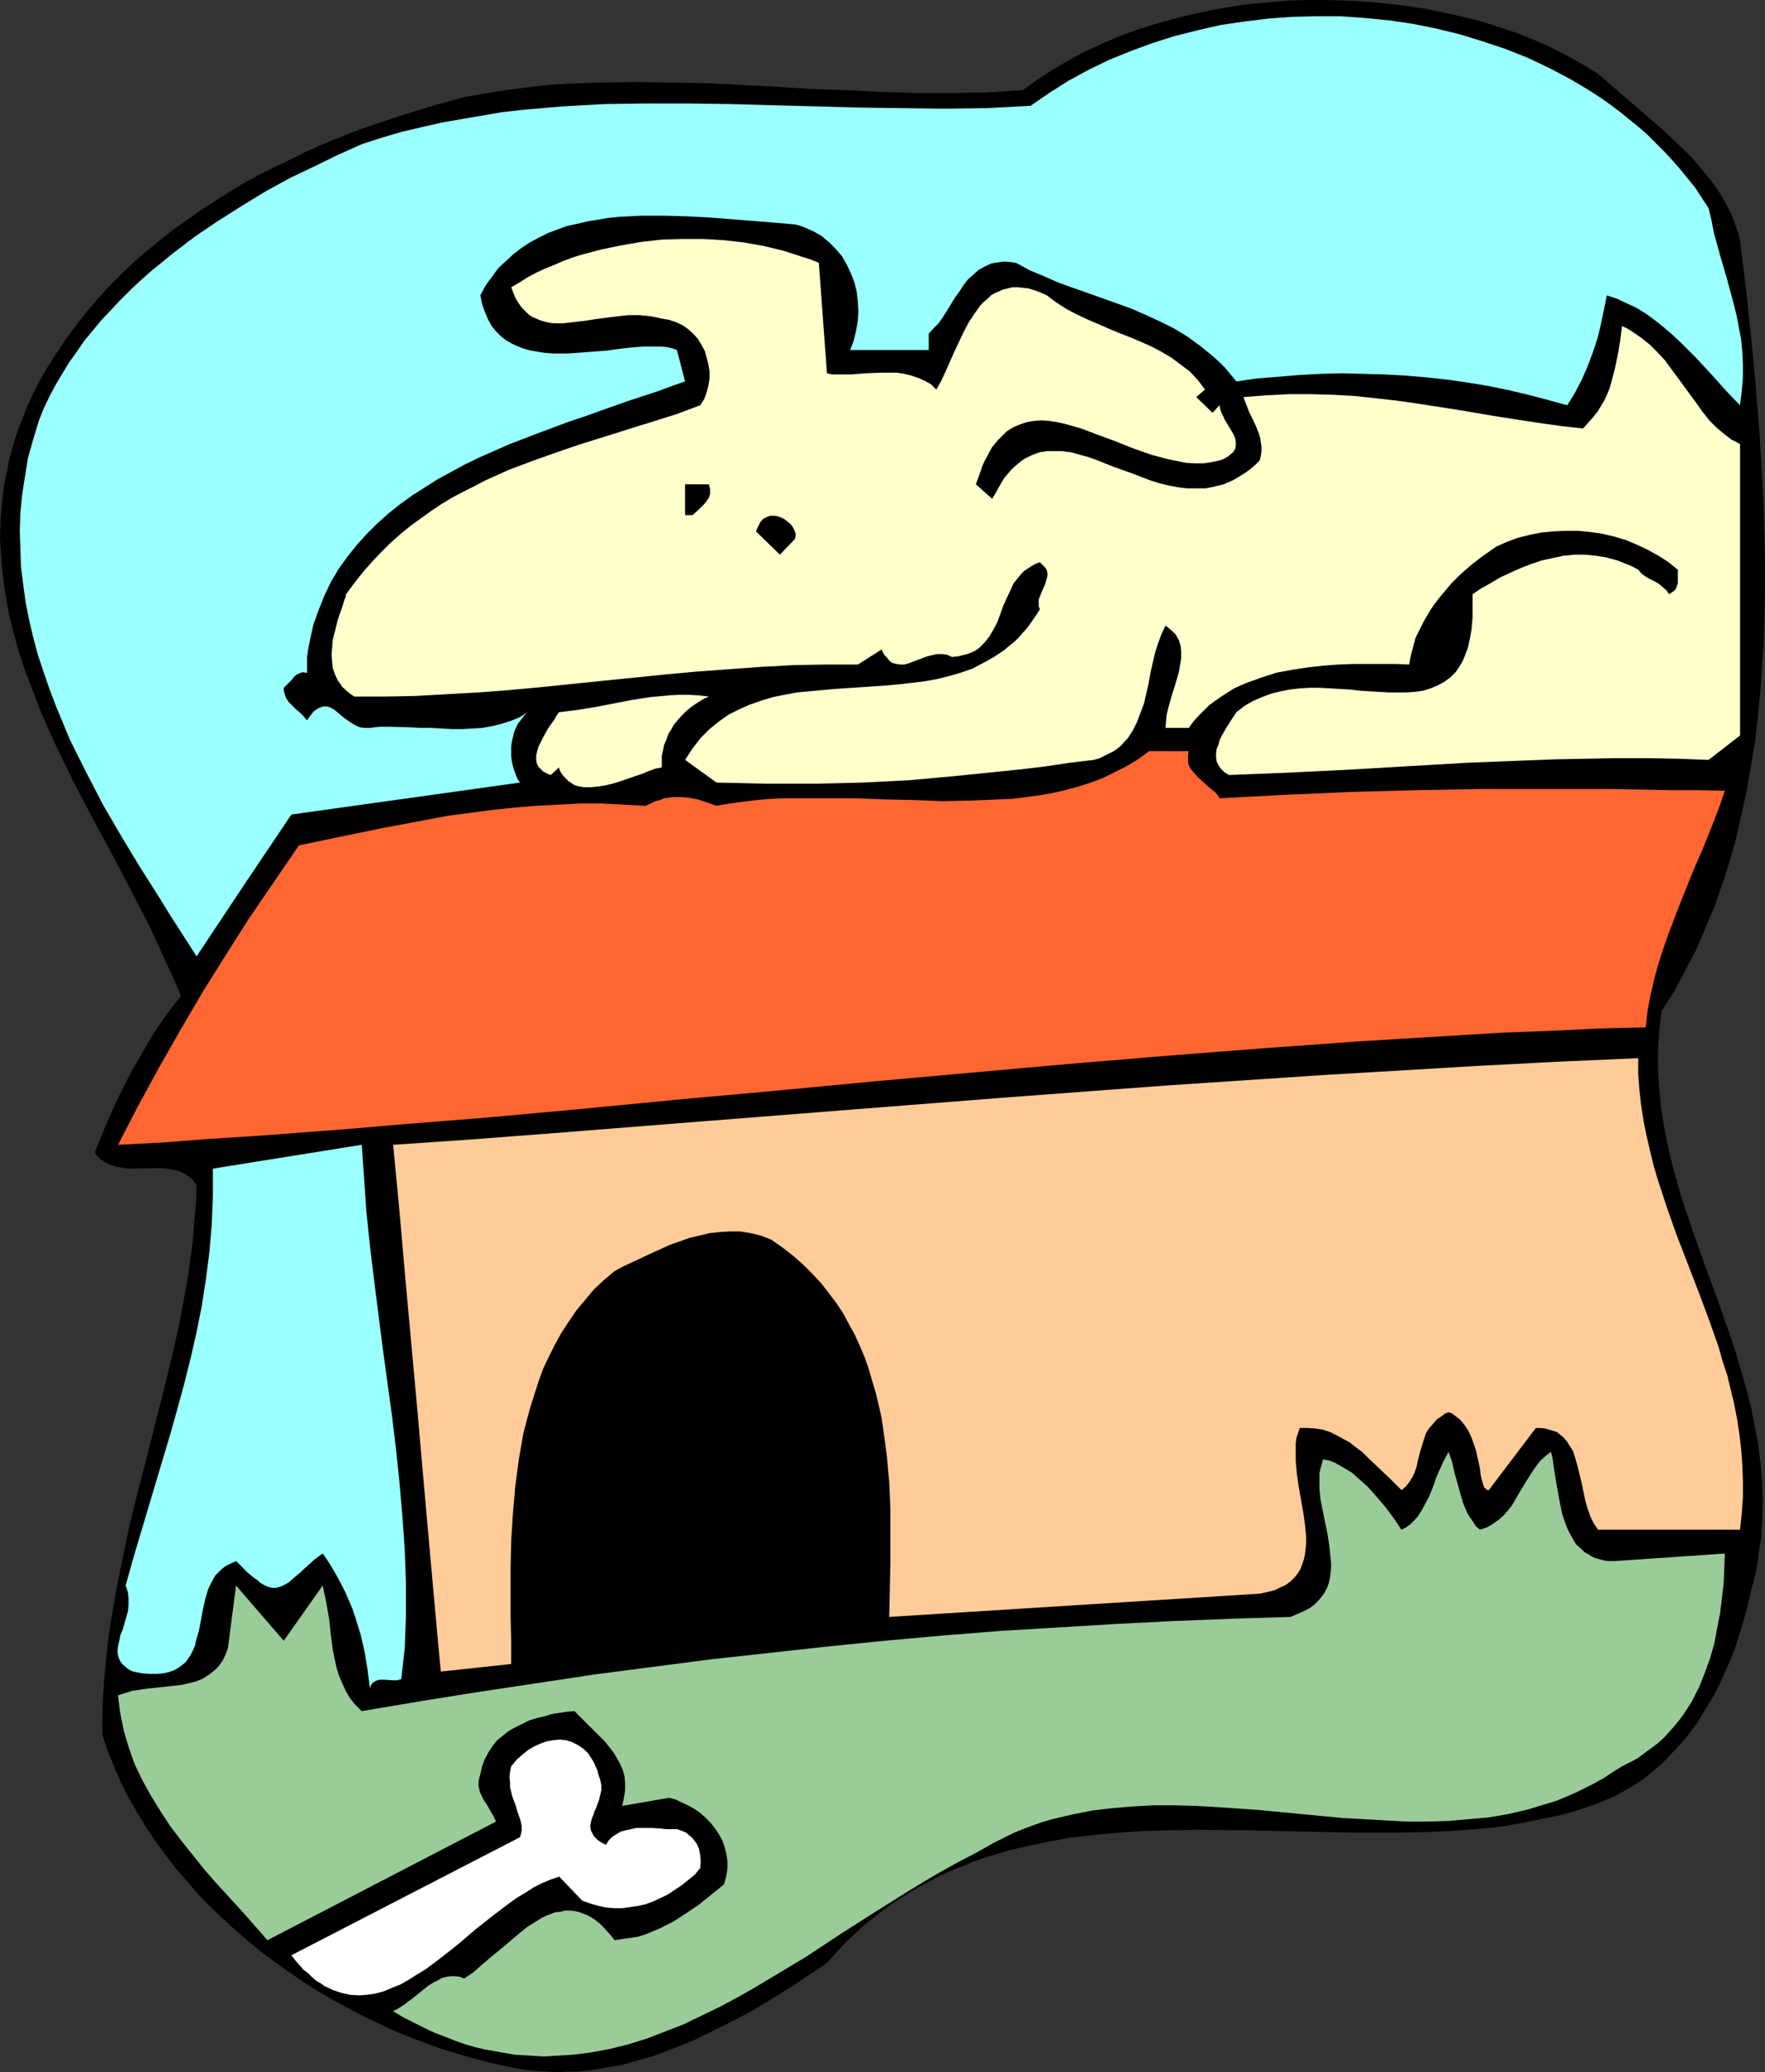 <?xml version="1.0" encoding="UTF-8" standalone="no"?>
<svg
   version="1.0"
   width="129.766mm"
   height="152.357mm"
   id="svg11"
   sodipodi:docname="Dog in House 4.wmf"
   xmlns:inkscape="http://www.inkscape.org/namespaces/inkscape"
   xmlns:sodipodi="http://sodipodi.sourceforge.net/DTD/sodipodi-0.dtd"
   xmlns="http://www.w3.org/2000/svg"
   xmlns:svg="http://www.w3.org/2000/svg">
  <rect width="100%" height="100%" fill="#333333" stroke="none"/>
  <sodipodi:namedview
     id="namedview11"
     pagecolor="#ffffff"
     bordercolor="#000000"
     borderopacity="0.25"
     inkscape:showpageshadow="2"
     inkscape:pageopacity="0.0"
     inkscape:pagecheckerboard="0"
     inkscape:deskcolor="#d1d1d1"
     inkscape:document-units="mm" />
  <defs
     id="defs1">
    <pattern
       id="WMFhbasepattern"
       patternUnits="userSpaceOnUse"
       width="6"
       height="6"
       x="0"
       y="0" />
  </defs>
  <path
     style="fill:#000000;fill-opacity:1;fill-rule:evenodd;stroke:none"
     d="m 483.507,66.729 1.616,13.249 1.454,13.572 1.293,13.734 1.131,14.057 0.808,14.057 0.323,7.109 0.162,7.109 0.162,7.109 v 7.109 l -0.162,7.109 -0.162,6.948 -0.485,7.109 -0.485,6.948 -0.646,6.948 -0.808,6.948 -1.131,6.786 -1.131,6.624 -1.454,6.786 -1.454,6.463 -1.778,6.463 -2.101,6.463 -2.101,6.14 -2.586,6.14 -2.586,6.14 -3.07,5.817 -3.07,5.817 -3.555,5.493 -0.646,5.493 -0.323,5.332 v 5.332 l 0.323,5.17 0.485,5.17 0.808,5.17 0.97,5.009 1.131,5.009 1.293,4.847 1.454,5.009 1.616,4.847 1.616,4.847 3.394,9.533 1.778,4.847 1.778,4.847 3.394,9.694 1.616,4.847 1.454,5.009 1.454,5.009 1.293,5.009 0.97,5.009 0.97,5.009 0.646,5.17 0.485,5.332 0.162,5.332 -0.162,5.493 -0.323,5.493 -0.485,2.747 -0.323,2.747 -0.485,2.908 -0.646,2.908 -0.808,2.747 -0.646,3.07 -1.131,4.362 -1.293,4.362 -1.454,4.524 -1.778,4.362 -1.939,4.362 -2.101,4.201 -2.424,4.039 -2.424,3.878 -2.909,3.878 -3.07,3.393 -3.232,3.393 -1.778,1.616 -1.778,1.454 -1.778,1.454 -1.939,1.293 -2.101,1.293 -1.939,1.131 -2.101,1.131 -2.262,0.969 -2.262,0.969 -2.262,0.808 -2.909,0.969 -3.07,0.969 -3.232,0.808 -3.07,0.646 -6.464,1.293 -6.464,1.131 -6.626,0.646 -6.787,0.485 -6.949,0.323 -6.787,0.162 h -7.11 -7.11 l -14.221,-0.323 -14.544,-0.323 -14.382,-0.162 -7.11,0.162 -7.11,0.162 -7.11,0.485 -6.949,0.646 -6.949,0.808 -6.787,1.293 -6.787,1.454 -3.394,0.808 -3.232,0.969 -3.232,0.969 -3.232,1.131 -3.07,1.293 -3.232,1.293 -3.07,1.454 -3.07,1.616 -3.07,1.616 -2.909,1.777 -3.07,1.939 -2.747,1.939 -2.909,2.262 -2.909,2.262 -2.586,2.424 -2.747,2.585 -2.586,2.747 -2.586,2.908 -5.01,3.393 -5.171,3.393 -5.171,3.231 -5.333,3.231 -5.494,2.908 -5.494,2.747 -5.656,2.747 -5.656,2.262 -5.656,2.1 -5.818,1.616 -2.909,0.808 -2.909,0.485 -2.909,0.485 -2.909,0.485 -3.07,0.323 h -2.909 l -2.909,0.162 -2.909,-0.162 -3.07,-0.162 -2.909,-0.323 -2.909,-0.485 -3.07,-0.646 -4.202,-0.969 -4.363,-1.131 -4.363,-1.293 -4.363,-1.293 -4.363,-1.616 -4.363,-1.616 -4.363,-1.777 -4.363,-2.1 -4.202,-1.939 -4.202,-2.262 -4.202,-2.262 -4.202,-2.424 -4.04,-2.585 -4.04,-2.747 -3.878,-2.747 -3.878,-2.908 -3.717,-3.07 -3.717,-3.231 -3.555,-3.231 -3.394,-3.231 -3.394,-3.555 -3.07,-3.555 -3.07,-3.555 -2.909,-3.878 -2.747,-3.716 -2.586,-3.878 -2.424,-4.039 -2.424,-4.201 -2.101,-4.201 -1.778,-4.201 -1.778,-4.362 -1.454,-4.362 v -5.17 l 0.162,-5.009 0.323,-5.009 0.485,-5.009 0.485,-4.847 0.646,-4.847 0.808,-4.847 0.808,-4.847 1.939,-9.533 1.939,-9.371 2.262,-9.21 2.424,-9.21 4.686,-18.581 2.262,-9.21 2.101,-9.371 1.778,-9.533 0.808,-4.686 0.646,-4.847 0.646,-4.847 0.323,-5.009 0.485,-4.847 0.162,-5.009 -0.646,-0.808 -0.646,-0.808 -0.808,-0.646 -0.808,-0.646 -1.616,-0.808 -1.778,-0.485 -1.939,-0.323 -1.939,-0.162 -7.918,0.162 -1.939,-0.162 -1.939,-0.323 -1.778,-0.485 -1.616,-0.808 -0.808,-0.485 -0.808,-0.646 -0.646,-0.646 -0.646,-0.969 2.262,-5.655 2.424,-5.655 2.586,-5.493 2.909,-5.655 3.07,-5.332 3.232,-5.493 3.555,-5.17 3.878,-5.009 -2.101,-5.009 -2.262,-4.847 -2.262,-5.009 -2.262,-4.847 -5.171,-10.017 -5.171,-9.856 -5.333,-9.856 -5.333,-10.179 -4.848,-10.017 -2.262,-5.009 -2.262,-5.17 L 9.05,191.785 7.11,186.776 5.333,181.444 3.878,176.274 2.586,171.104 1.616,165.772 0.808,160.44 0.323,154.946 0,149.615 l 0.162,-5.493 0.485,-5.493 0.323,-2.747 0.485,-2.747 0.646,-2.908 0.485,-2.747 0.808,-2.747 0.808,-2.908 0.97,-2.747 1.131,-2.908 1.131,-2.908 1.293,-2.908 2.101,-4.201 2.424,-4.201 2.586,-4.039 2.586,-3.878 2.909,-3.878 2.909,-3.716 3.07,-3.555 3.07,-3.393 3.394,-3.393 3.394,-3.231 3.555,-3.07 3.717,-3.07 3.717,-2.908 3.878,-2.747 3.878,-2.747 4.04,-2.585 4.04,-2.585 4.04,-2.424 4.202,-2.262 4.202,-2.1 4.363,-2.1 4.202,-2.1 4.363,-1.939 4.363,-1.777 4.363,-1.777 4.525,-1.616 8.726,-2.908 8.888,-2.747 8.726,-2.424 4.686,-0.808 4.848,-0.808 4.686,-0.646 4.686,-0.646 4.848,-0.485 4.686,-0.323 9.696,-0.323 9.534,-0.162 9.696,0.162 9.534,0.162 9.696,0.485 9.858,0.485 9.696,0.646 9.696,0.323 9.858,0.485 9.858,0.323 h 10.019 l 9.858,-0.162 9.858,-0.646 4.04,-2.908 4.202,-2.747 4.363,-2.585 4.525,-2.424 4.525,-2.1 4.848,-2.1 4.848,-1.777 5.01,-1.616 5.171,-1.454 5.171,-1.293 5.333,-1.131 5.333,-0.969 5.333,-0.808 5.494,-0.485 5.494,-0.485 L 363.438,0 h 5.494 l 5.494,0.162 5.494,0.323 5.333,0.485 5.494,0.646 5.333,0.808 5.333,1.131 5.171,1.131 5.171,1.293 5.01,1.616 4.848,1.616 4.848,1.939 4.686,2.1 4.363,2.262 4.363,2.424 4.202,2.585 5.979,5.17 5.979,5.17 5.979,5.17 2.909,2.747 2.747,2.585 2.747,2.747 2.424,2.908 2.424,2.908 2.101,2.908 1.939,3.231 1.778,3.393 1.293,3.555 0.646,1.777 z"
     id="path1" />
  <path
     style="fill:#99ffff;fill-opacity:1;fill-rule:evenodd;stroke:none"
     d="m 474.78,57.842 0.808,3.393 0.646,3.393 1.778,6.463 1.939,6.624 1.778,6.624 0.808,3.231 0.646,3.393 0.646,3.393 0.323,3.555 0.162,3.393 v 3.716 l -0.323,3.716 -0.485,3.878 -4.04,-4.201 -4.04,-4.524 -4.202,-4.524 -4.363,-4.362 -2.262,-2.1 -2.262,-1.939 -2.424,-1.939 -2.424,-1.777 -2.586,-1.616 -2.747,-1.293 -2.747,-1.293 -2.909,-0.969 -0.808,4.039 -0.808,3.878 -0.97,4.039 -1.293,3.878 -1.454,3.878 -1.616,3.716 -1.939,3.716 -2.101,3.393 -5.333,-1.454 -5.494,-1.454 -5.494,-1.293 -5.494,-1.131 -5.818,-0.969 -5.656,-0.808 -5.818,-0.646 -5.818,-0.485 -5.979,-0.323 -5.818,-0.162 -5.979,-0.162 -5.818,0.162 -5.979,0.323 -5.818,0.485 -5.979,0.485 -5.656,0.808 -1.616,-1.939 -1.454,-1.777 -1.778,-1.777 -1.616,-1.454 -1.778,-1.454 -1.778,-1.454 -3.555,-2.585 -3.717,-2.262 -3.878,-1.939 -3.878,-1.777 -4.04,-1.777 -8.08,-2.908 -8.242,-2.908 -4.04,-1.454 -4.04,-1.777 -3.878,-1.616 -3.878,-2.1 -1.293,-0.162 -1.293,-0.162 h -1.131 l -0.97,0.162 -1.131,0.162 -0.97,0.162 -1.778,0.808 -1.778,0.969 -1.454,1.293 -1.454,1.293 -1.293,1.616 -1.131,1.777 -1.293,1.777 -2.262,3.716 -1.131,1.777 -1.131,1.616 -1.454,1.454 -1.293,1.454 v 4.524 h -21.816 l 0.97,-2.585 0.646,-2.747 0.485,-2.747 0.162,-2.747 -0.162,-2.747 -0.323,-2.747 -0.646,-2.585 -0.97,-2.424 -1.131,-2.424 -1.293,-2.262 -1.778,-2.1 -1.778,-1.777 -2.101,-1.777 -2.262,-1.293 -2.586,-1.131 -1.293,-0.485 -1.293,-0.323 -5.656,-0.485 -5.979,-0.485 -6.141,-0.485 -6.141,-0.485 -6.302,-0.323 -6.302,-0.162 H 178.083 l -3.07,0.162 -3.07,0.162 -3.07,0.323 -2.909,0.485 -2.909,0.485 -2.747,0.646 -2.909,0.646 -2.586,0.969 -2.586,0.969 -2.586,1.293 -2.424,1.293 -2.424,1.616 -2.101,1.616 -2.101,1.939 -2.101,1.939 -1.778,2.424 -1.778,2.424 -1.454,2.747 0.485,2.424 0.808,2.262 0.808,1.939 0.97,1.777 1.293,1.616 1.293,1.293 1.454,1.131 1.616,0.969 1.778,0.808 1.778,0.646 1.778,0.485 1.939,0.323 2.101,0.323 2.101,0.162 h 4.202 l 4.363,-0.323 4.202,-0.323 2.262,-0.162 2.101,-0.323 4.04,-0.485 3.878,-0.323 h 1.778 1.778 1.616 l 1.454,0.162 1.454,0.323 1.293,0.485 2.262,8.725 -3.717,1.293 -3.878,1.454 -7.918,2.585 -8.242,2.908 -4.04,1.454 -4.363,1.454 -8.242,3.07 -8.403,3.231 -4.04,1.777 -4.04,1.777 -4.04,1.939 -3.878,2.1 -3.878,2.1 -3.555,2.262 -3.555,2.262 -3.555,2.585 -3.232,2.585 -3.07,2.747 -2.909,2.908 -2.747,3.07 -2.586,3.231 -2.424,3.393 -2.101,3.555 -1.778,3.716 -1.616,4.039 -1.454,4.039 -0.97,4.362 -0.485,2.424 -0.323,2.262 v 4.362 h -0.646 l -0.485,-0.162 -0.97,0.323 -0.97,0.485 -0.646,0.646 -0.646,0.808 -0.808,0.808 -0.646,0.646 -0.646,0.646 v 0.808 l 0.162,0.646 0.485,1.454 0.808,1.131 0.97,0.969 0.97,0.969 1.131,0.969 0.97,0.969 0.97,1.131 0.646,-0.969 0.646,-0.808 0.485,-0.646 0.646,-0.485 0.485,-0.323 0.646,-0.323 0.485,-0.162 0.485,-0.162 h 0.97 l 0.97,0.323 0.97,0.485 0.97,0.808 1.939,1.616 2.101,1.454 1.131,0.646 1.131,0.485 1.293,0.162 h 1.454 l 2.747,-0.323 h 2.747 l 5.818,0.162 2.909,0.162 h 2.909 l 5.656,0.323 h 2.909 l 2.747,-0.162 2.747,-0.162 2.747,-0.485 2.586,-0.646 2.586,-0.808 2.424,-0.969 2.262,-1.454 -0.97,0.969 -0.808,1.131 -0.808,0.969 -0.646,1.293 -0.485,1.131 -0.323,1.454 -0.323,1.293 -0.162,1.293 v 1.454 1.293 l 0.162,1.293 0.323,1.454 0.323,1.131 0.485,1.293 0.485,1.131 0.646,0.969 v 0 l -63.509,8.886 -13.251,19.712 -13.09,19.712 -2.586,-4.039 -2.586,-4.039 -2.586,-4.039 -2.586,-4.201 -5.333,-8.402 -5.171,-8.563 -5.171,-8.886 -4.686,-9.048 -2.262,-4.524 -2.262,-4.524 -1.939,-4.686 -1.939,-4.686 -1.778,-4.686 -1.616,-4.686 -1.616,-4.847 -1.293,-4.847 -1.131,-4.847 -0.97,-4.847 -0.646,-4.847 -0.646,-5.009 -0.162,-5.009 -0.162,-5.009 0.162,-5.009 0.485,-5.009 0.808,-5.17 0.808,-5.009 1.454,-5.17 1.616,-5.332 1.293,-3.231 1.616,-3.393 1.616,-3.07 1.939,-3.231 1.939,-3.231 2.101,-2.908 2.101,-3.07 2.424,-2.908 2.424,-2.908 2.586,-2.747 2.586,-2.747 2.747,-2.747 2.747,-2.585 2.909,-2.585 6.141,-5.009 6.141,-4.686 6.464,-4.362 6.626,-4.201 6.626,-4.039 6.787,-3.716 6.787,-3.231 6.626,-3.231 6.464,-2.908 5.494,-1.777 5.494,-1.616 5.494,-1.293 5.656,-1.293 5.494,-0.969 5.656,-0.969 5.656,-0.969 5.656,-0.646 5.656,-0.485 5.656,-0.485 5.818,-0.323 5.818,-0.323 11.474,-0.162 h 11.635 l 11.797,0.162 11.797,0.323 23.755,0.646 11.958,0.162 11.797,0.162 12.12,-0.162 11.958,-0.646 2.586,-1.777 2.586,-1.777 5.333,-3.393 5.656,-3.07 5.656,-2.747 5.979,-2.424 6.141,-2.262 6.141,-1.939 6.464,-1.616 6.302,-1.454 6.626,-0.969 6.626,-0.808 6.626,-0.485 6.626,-0.162 h 6.787 l 6.787,0.485 6.626,0.646 6.626,0.969 6.464,1.293 6.626,1.616 6.302,1.939 6.302,2.1 6.141,2.424 6.141,2.908 5.818,3.07 2.747,1.616 2.909,1.777 2.747,1.777 2.747,1.939 2.586,1.939 2.586,2.1 2.586,2.1 2.424,2.1 2.424,2.424 2.262,2.262 2.262,2.424 2.262,2.585 2.101,2.585 2.101,2.585 1.778,2.747 z"
     id="path2" />
  <path
     style="fill:#ffffcc;fill-opacity:1;fill-rule:evenodd;stroke:none"
     d="m 227.533,73.03 2.262,30.698 1.454,0.323 h 1.616 1.778 1.939 l 4.04,-0.323 4.363,-0.162 h 2.101 2.101 l 2.101,0.323 1.939,0.485 1.939,0.646 1.778,0.808 1.778,0.969 1.454,1.454 1.293,-2.262 1.293,-2.747 2.424,-5.493 2.586,-5.493 1.454,-2.747 1.616,-2.424 1.616,-2.262 0.97,-0.969 0.97,-0.808 0.97,-0.969 1.131,-0.646 1.131,-0.485 1.131,-0.485 1.293,-0.323 1.293,-0.323 h 1.454 l 1.454,0.162 1.454,0.162 1.616,0.485 1.778,0.646 1.778,0.808 2.586,1.939 2.747,1.777 2.747,1.454 3.07,1.454 5.979,2.585 3.07,1.293 2.909,1.131 3.07,1.293 2.909,1.293 2.747,1.454 2.747,1.616 2.586,1.939 2.586,1.939 2.262,2.424 0.97,1.293 0.97,1.293 -2.424,2.1 4.525,4.362 1.939,-2.1 0.162,0.969 0.323,0.969 0.97,2.1 1.293,2.1 1.131,1.939 0.485,1.131 0.162,0.969 v 0.969 l -0.162,0.969 -0.485,0.808 -0.485,0.485 -0.485,0.323 -0.485,0.485 -0.646,0.323 -0.808,0.485 -0.97,0.323 -2.262,0.485 -2.262,0.323 h -2.424 l -2.424,-0.162 -2.424,-0.485 -2.424,-0.485 -2.424,-0.646 -2.424,-0.646 -5.01,-1.777 -4.848,-1.939 -4.848,-1.777 -4.686,-1.777 -2.262,-0.646 -2.262,-0.646 -2.262,-0.485 -2.101,-0.323 -2.101,-0.162 -2.101,0.162 -1.939,0.323 -1.939,0.646 -1.939,0.808 -1.778,1.131 -1.616,1.616 -0.808,0.808 -0.808,0.969 -0.808,0.969 -0.646,1.131 -0.646,1.293 -0.808,1.454 -0.646,1.454 -0.485,1.454 -0.646,1.777 -0.646,1.777 4.525,4.039 0.97,-1.616 0.808,-1.454 0.808,-1.454 0.808,-1.293 0.97,-1.131 0.808,-0.969 0.97,-0.969 0.97,-0.808 0.97,-0.808 0.97,-0.646 1.939,-0.969 2.101,-0.808 2.101,-0.323 h 2.262 2.101 l 2.424,0.323 2.262,0.646 2.424,0.646 2.262,0.808 4.848,1.939 5.01,1.777 5.01,1.939 2.586,0.808 2.586,0.646 2.586,0.485 2.586,0.323 h 2.586 2.586 l 2.424,-0.485 2.586,-0.646 2.586,-1.131 1.131,-0.646 1.293,-0.808 1.293,-0.808 1.293,-0.969 1.293,-1.131 1.131,-1.131 0.323,-1.293 0.162,-1.293 v -1.293 l -0.162,-1.131 -0.162,-1.131 -0.323,-1.131 -0.808,-2.1 -0.97,-2.1 -0.97,-1.939 -0.808,-2.1 -0.808,-2.1 6.302,-0.485 6.302,-0.323 h 6.141 l 5.979,0.162 5.979,0.323 5.979,0.646 5.818,0.646 5.656,0.808 11.474,1.777 11.474,1.939 11.635,1.777 5.818,0.808 5.818,0.646 1.454,-1.616 1.293,-1.454 1.293,-1.616 0.97,-1.616 0.97,-1.616 0.808,-1.777 0.646,-1.616 0.485,-1.777 0.97,-3.716 0.808,-3.878 0.646,-3.878 0.485,-3.878 1.454,0.646 1.293,0.808 2.586,1.777 2.424,1.939 2.101,2.1 2.101,2.262 1.778,2.424 3.555,4.847 3.555,4.847 1.616,2.262 1.778,2.262 1.939,1.939 2.101,1.777 2.101,1.616 1.293,0.646 1.131,0.646 v 80.947 l -8.726,6.786 -8.565,-0.323 -8.565,-0.162 h -8.403 l -8.403,0.162 -8.403,0.162 -8.403,0.323 -16.483,0.646 -16.645,0.969 -16.483,0.969 -16.483,0.808 -16.483,0.646 -1.293,-0.808 -0.97,-0.969 -0.646,-0.969 -0.485,-0.969 -0.162,-1.131 v -1.293 l 0.162,-1.131 0.485,-1.131 0.323,-1.293 0.646,-1.293 1.293,-2.262 1.454,-2.262 0.646,-0.969 0.646,-0.969 2.262,-1.777 2.262,-1.293 2.586,-1.131 2.586,-0.969 2.586,-0.646 2.586,-0.485 2.747,-0.323 2.747,-0.162 h 2.747 l 2.909,0.162 5.494,0.323 2.747,0.323 2.747,0.162 5.333,0.323 h 2.424 2.424 l 2.424,-0.162 2.262,-0.323 2.101,-0.646 1.939,-0.808 1.778,-0.969 1.778,-1.293 0.646,-0.646 0.808,-0.808 0.646,-0.969 0.646,-0.969 0.646,-1.131 0.485,-1.131 0.485,-1.293 0.485,-1.293 0.323,-1.454 0.323,-1.616 0.323,-1.777 0.162,-1.616 0.162,-1.939 v -1.939 -2.262 -2.262 l 2.424,-1.616 2.586,-1.454 2.747,-1.616 2.747,-1.293 2.909,-1.293 2.909,-1.131 2.909,-0.969 2.909,-0.646 3.07,-0.646 3.07,-0.323 h 3.07 l 3.07,0.323 2.909,0.485 2.909,0.808 2.909,1.131 1.454,0.646 1.454,0.808 0.97,1.131 1.131,0.808 1.131,0.646 1.293,0.646 1.131,0.646 0.97,0.808 1.131,0.969 0.808,1.131 0.97,-0.646 0.808,-0.646 0.323,-0.808 0.323,-0.969 v -0.808 -0.969 -0.969 -0.969 l -2.586,-2.1 -2.747,-1.777 -2.909,-1.616 -3.07,-1.454 -3.07,-1.293 -3.232,-0.969 -3.394,-0.808 -3.394,-0.485 -3.394,-0.323 h -3.394 l -3.394,0.162 -3.394,0.323 -3.232,0.646 -3.232,0.808 -3.07,1.131 -2.909,1.293 -4.363,3.07 -2.101,1.616 -2.101,1.777 -1.939,1.777 -1.939,1.939 -1.778,2.1 -1.616,1.939 -1.616,2.1 -1.454,2.262 -1.293,2.262 -1.131,2.262 -1.131,2.262 -0.646,2.424 -0.646,2.424 -0.485,2.585 -3.555,-0.162 h -3.717 -8.08 l -4.363,0.162 -4.202,0.323 -4.363,0.485 -4.202,0.646 -4.363,0.808 -4.04,1.293 -4.04,1.454 -1.939,0.808 -1.778,0.808 -1.778,1.131 -1.778,1.131 -1.616,1.131 -1.778,1.293 -1.454,1.454 -1.454,1.454 -1.454,1.616 -1.293,1.777 h -6.464 l 0.162,-1.939 0.162,-1.777 0.485,-1.939 1.131,-4.039 0.646,-1.939 1.131,-3.878 0.323,-1.939 0.323,-1.939 v -1.777 l -0.162,-1.616 -0.485,-1.616 -0.485,-0.808 -0.323,-0.646 -0.646,-0.646 -0.646,-0.646 -0.808,-0.646 -0.808,-0.646 -1.131,2.424 -0.97,2.585 -0.808,2.585 -0.646,2.747 -0.646,2.908 -0.485,2.747 -0.646,2.908 -0.646,2.747 -0.97,2.585 -0.97,2.585 -1.131,2.262 -1.454,2.262 -0.97,0.969 -0.808,0.969 -0.97,0.808 -1.131,0.808 -1.293,0.646 -1.293,0.646 -1.293,0.646 -1.616,0.485 -6.787,0.808 -6.464,0.969 -6.626,0.808 -6.302,0.646 -12.766,1.293 -12.443,1.131 -12.766,0.646 -6.464,0.162 -6.464,0.162 h -6.626 -6.949 l -6.949,-0.162 -7.272,-0.162 v 0 l -8.726,-6.301 1.131,-1.777 0.97,-1.454 1.131,-1.454 1.131,-1.454 1.293,-1.293 1.131,-1.131 2.586,-2.1 2.747,-1.939 2.909,-1.454 2.909,-1.293 3.232,-1.131 3.232,-0.969 3.232,-0.646 3.394,-0.646 3.394,-0.323 7.11,-0.646 7.272,-0.485 7.11,-0.485 3.555,-0.323 6.949,-0.808 3.555,-0.646 3.232,-0.808 3.394,-0.969 3.232,-1.131 3.07,-1.616 2.909,-1.616 2.909,-1.939 1.293,-1.131 1.454,-1.131 1.293,-1.293 1.131,-1.293 1.293,-1.454 1.131,-1.616 1.131,-1.616 1.131,-1.777 -0.323,-0.808 v -0.969 -0.969 l 0.323,-0.808 0.646,-1.616 0.808,-1.777 0.485,-1.616 0.162,-0.808 v -0.646 l -0.162,-0.808 -0.485,-0.808 -0.646,-0.646 -0.808,-0.808 -1.293,0.485 -1.131,0.646 -0.97,0.646 -0.97,0.646 -0.808,0.808 -0.646,0.808 -1.454,1.777 -0.97,2.1 -0.97,2.1 -0.97,2.1 -0.808,2.262 -0.808,2.262 -1.131,2.1 -1.131,1.939 -1.293,1.616 -0.808,0.808 -0.808,0.808 -0.97,0.646 -0.97,0.485 -1.293,0.485 -1.293,0.323 -1.293,0.323 -1.616,0.162 -1.454,-0.646 -1.293,-0.162 h -1.454 l -1.454,0.323 -1.293,0.323 -1.293,0.485 -1.293,0.485 -1.293,0.485 -1.293,0.485 -1.131,0.323 h -1.131 l -1.131,-0.162 -1.131,-0.323 -0.485,-0.323 -0.485,-0.485 -0.485,-0.646 -0.646,-0.646 -0.485,-0.808 -0.323,-0.808 -6.626,4.201 h -9.05 l -8.888,0.162 -8.888,0.485 -8.888,0.646 -8.888,0.646 -8.726,0.808 -17.614,1.777 -17.291,1.777 -8.726,0.808 -8.565,0.646 -8.726,0.485 -8.565,0.485 -8.565,0.162 h -8.565 l -0.97,-0.646 -0.808,-0.646 -1.616,-1.454 -0.485,-0.808 -0.646,-0.808 -0.808,-1.777 -0.646,-1.777 -0.162,-1.777 -0.162,-1.939 0.162,-1.939 0.162,-2.1 0.485,-1.939 0.97,-3.878 1.293,-3.716 0.485,-1.616 0.323,-0.808 0.162,-0.808 2.262,-3.07 2.424,-3.07 2.424,-2.747 2.586,-2.747 2.586,-2.585 2.747,-2.424 2.747,-2.262 2.909,-2.1 2.909,-2.1 2.909,-1.939 2.909,-1.777 3.07,-1.616 3.232,-1.616 3.07,-1.616 6.464,-2.908 6.464,-2.424 6.787,-2.424 6.626,-2.262 6.787,-2.1 6.626,-2.1 6.787,-2.1 6.626,-2.1 6.464,-2.424 1.131,-1.777 0.646,-1.777 0.485,-1.939 0.323,-1.939 v -1.939 l -0.323,-1.939 -0.485,-1.939 -0.485,-1.777 -0.97,-1.777 -0.97,-1.616 -1.293,-1.454 -1.454,-1.293 -1.616,-1.131 -1.778,-0.808 -1.939,-0.646 -1.939,-0.323 -1.454,-0.323 -1.616,-0.323 -3.07,-0.323 h -3.07 l -3.07,0.323 -6.302,0.808 -3.07,0.485 -2.909,0.323 -2.747,0.323 h -2.747 l -1.293,-0.162 -1.293,-0.323 -1.131,-0.323 -1.131,-0.485 -1.131,-0.485 -0.97,-0.646 -0.97,-0.969 -0.97,-0.969 -0.808,-1.131 -0.808,-1.293 -0.646,-1.454 -0.646,-1.777 2.262,-1.293 2.262,-1.454 2.424,-1.293 2.424,-1.131 2.424,-0.969 2.586,-1.131 2.586,-0.969 2.586,-0.808 5.494,-1.454 5.494,-1.131 5.656,-0.969 5.656,-0.646 5.818,-0.162 h 5.656 l 5.656,0.323 5.656,0.646 5.494,0.969 5.333,1.293 2.586,0.808 2.424,0.808 2.586,0.808 z"
     id="path3" />
  <path
     style="fill:#000000;fill-opacity:1;fill-rule:evenodd;stroke:none"
     d="m 196.99,134.589 0.162,0.646 0.162,0.646 v 0.646 0.646 l -0.323,1.131 -0.646,0.969 -0.808,0.969 -0.97,0.969 -2.101,1.939 h -2.101 v -8.563 z"
     id="path4" />
  <path
     style="fill:#000000;fill-opacity:1;fill-rule:evenodd;stroke:none"
     d="m 220.907,149.776 -4.202,4.362 -6.626,-6.463 0.323,-0.808 0.323,-0.646 0.323,-0.646 0.323,-0.646 0.808,-0.808 0.97,-0.485 0.97,-0.323 h 0.97 l 0.97,0.162 0.97,0.323 0.97,0.485 0.808,0.646 0.808,0.646 0.646,0.808 0.485,0.969 0.323,0.808 v 0.808 z"
     id="path5" />
  <path
     style="fill:#ffffcc;fill-opacity:1;fill-rule:evenodd;stroke:none"
     d="m 196.99,193.562 -1.454,0.646 -1.293,0.808 -1.293,0.808 -1.293,0.969 -1.131,0.969 -1.131,1.131 -1.131,1.293 -0.97,1.131 -0.808,1.454 -0.808,1.293 -0.485,1.454 -0.646,1.454 -0.323,1.616 -0.323,1.454 v 1.616 1.616 l -1.778,0.323 -1.778,0.646 -1.939,0.808 -1.939,0.646 -4.202,1.454 -2.101,0.646 -2.101,0.485 -2.101,0.323 -1.939,0.162 h -1.778 l -1.778,-0.323 -0.97,-0.323 -0.646,-0.485 -0.808,-0.485 -0.646,-0.646 -0.646,-0.646 -0.646,-0.808 -0.485,-0.808 -0.323,-0.969 -2.262,2.1 -0.808,-0.323 -0.646,-0.323 -0.646,-0.323 -0.485,-0.485 -0.808,-0.808 -0.485,-0.969 -0.162,-1.131 v -1.131 l 0.323,-1.293 0.323,-1.131 0.646,-1.293 0.646,-1.293 1.454,-2.585 1.616,-2.262 0.646,-1.131 0.646,-0.969 5.171,-0.646 5.01,-0.808 10.019,-1.939 5.171,-0.808 5.171,-0.485 2.747,-0.162 h 2.747 l 2.747,0.162 z"
     id="path6" />
  <path
     style="fill:#ff6632;fill-opacity:1;fill-rule:evenodd;stroke:none"
     d="m 330.31,208.75 -0.162,1.131 v 1.131 0.969 l 0.323,0.969 0.485,0.808 0.646,0.808 1.293,1.454 1.616,1.454 1.616,1.454 1.616,1.293 0.646,0.808 0.485,0.808 18.422,-0.969 18.584,-0.808 18.261,-0.485 9.211,-0.162 9.05,-0.162 h 8.888 17.614 8.403 l 8.403,0.162 8.08,0.162 h 7.918 l 7.595,0.162 -1.454,4.201 -1.454,3.878 -3.232,8.079 -1.778,4.039 -1.616,3.878 -3.232,8.079 -3.07,8.079 -1.454,4.201 -1.293,4.039 -1.131,4.201 -0.97,4.201 -0.808,4.362 -0.485,4.524 -13.09,0.323 -13.251,0.646 -13.09,0.485 -13.413,0.808 -26.664,1.616 -26.826,1.939 -26.987,2.1 -27.149,2.262 -54.136,4.847 -27.149,2.585 -26.826,2.424 -26.664,2.585 -26.502,2.424 -26.179,2.1 -13.09,1.131 -12.766,0.969 -12.928,0.969 -12.766,0.808 -12.443,0.969 -12.605,0.646 5.494,-10.664 5.818,-10.664 5.979,-10.502 6.141,-10.502 6.464,-10.341 6.464,-10.179 6.949,-10.179 6.949,-10.179 11.635,-2.424 11.797,-2.424 12.12,-2.262 5.979,-1.131 6.141,-0.808 6.141,-0.808 6.141,-0.646 5.979,-0.485 6.141,-0.323 6.141,-0.323 h 5.979 l 6.141,0.323 5.979,0.323 1.454,-0.646 1.293,-0.646 1.293,-0.323 1.131,-0.485 1.293,-0.162 1.131,-0.162 h 2.262 l 2.262,0.162 2.424,0.485 2.424,0.808 2.747,0.969 3.717,-0.646 3.717,-0.485 3.878,-0.485 3.717,-0.323 3.878,-0.162 h 4.04 7.757 8.08 l 7.918,0.323 8.08,0.162 7.918,0.323 7.918,-0.162 3.878,-0.162 3.878,-0.162 3.878,-0.162 3.717,-0.485 3.717,-0.485 3.717,-0.646 3.555,-0.808 3.555,-0.969 3.555,-1.131 3.394,-1.293 3.232,-1.616 3.232,-1.616 3.232,-1.939 3.07,-2.262 z"
     id="path7" />
  <path
     style="fill:#ffcc99;fill-opacity:1;fill-rule:evenodd;stroke:none"
     d="m 455.227,294.059 v 4.524 l 0.323,4.201 0.485,4.362 0.646,4.201 0.808,4.039 0.97,4.201 0.97,4.039 1.131,3.878 2.586,7.917 2.747,7.755 5.979,15.511 2.909,7.755 2.747,7.755 1.131,4.039 1.293,3.878 0.97,4.039 0.97,4.039 0.808,4.201 0.646,4.201 0.485,4.201 0.323,4.362 0.162,4.362 v 4.524 l -0.323,4.524 -0.485,4.524 H 444.076 l -1.131,-1.616 -0.97,-1.939 -0.808,-2.262 -0.646,-2.262 -0.97,-4.686 -1.131,-4.686 -0.646,-2.262 -0.646,-2.1 -1.131,-1.777 -0.485,-0.808 -0.646,-0.808 -0.646,-0.646 -0.808,-0.646 -0.808,-0.646 -0.97,-0.323 -1.131,-0.323 -1.131,-0.323 -1.293,-0.162 h -1.293 l -13.09,17.288 h -0.323 l -0.323,-0.162 -0.646,-0.646 -0.323,-0.969 -0.323,-1.131 -0.323,-1.293 -0.162,-1.616 -0.323,-1.616 -0.808,-3.555 -0.646,-1.939 -0.646,-1.777 -0.808,-1.777 -0.97,-1.454 -1.293,-1.616 -1.454,-1.131 -0.808,-0.646 -0.97,-0.323 -0.97,0.323 -0.808,0.646 -1.454,0.969 -1.131,1.293 -1.131,1.293 -0.808,1.293 -0.485,1.454 -0.97,3.07 -0.808,3.07 -0.323,1.616 -0.485,1.454 -0.646,1.454 -0.808,1.293 -0.97,1.293 -1.293,1.131 -3.07,-3.07 -3.232,-3.07 -3.07,-2.908 -1.616,-1.616 -1.778,-1.293 -1.616,-1.293 -1.778,-0.969 -1.778,-0.969 -1.939,-0.969 -1.939,-0.646 -2.101,-0.323 -2.262,-0.162 h -2.101 l -0.485,1.454 -0.485,1.454 -0.162,1.454 v 1.616 1.616 1.616 l 0.323,3.555 0.485,3.393 0.646,3.716 0.646,3.555 0.485,3.555 0.323,3.393 v 1.616 l -0.162,1.616 -0.162,1.454 -0.323,1.454 -0.485,1.454 -0.485,1.293 -0.808,1.293 -0.808,0.969 -1.131,1.131 -1.293,0.969 -1.454,0.646 -1.616,0.808 -1.939,0.485 -2.262,0.485 -102.939,6.463 0.323,-15.026 v -7.594 -7.432 l -0.323,-7.432 -0.646,-7.109 -0.485,-3.716 -0.485,-3.555 -0.485,-3.393 -0.808,-3.555 -0.808,-3.393 -0.97,-3.231 -0.97,-3.393 -1.131,-3.231 -1.293,-3.07 -1.454,-3.231 -1.616,-2.908 -1.616,-3.07 -1.939,-2.908 -2.101,-2.747 -2.101,-2.747 -2.424,-2.585 -2.586,-2.585 -2.747,-2.424 -2.909,-2.262 -3.232,-2.262 -2.909,-1.131 -2.747,-0.646 -2.909,-0.485 h -2.909 l -2.747,0.162 -2.909,0.323 -2.747,0.646 -2.747,0.646 -2.747,0.969 -2.747,0.969 -5.333,2.424 -5.171,2.424 -2.424,1.131 -2.424,1.293 -3.07,2.585 -2.747,2.585 -2.424,2.908 -2.424,2.908 -2.101,3.07 -2.101,3.231 -1.778,3.231 -1.616,3.231 -1.616,3.393 -1.293,3.555 -1.131,3.555 -1.131,3.555 -0.97,3.555 -0.97,3.716 -0.646,3.716 -0.646,3.716 -0.97,7.432 -0.646,7.432 -0.485,7.594 -0.162,7.271 v 7.109 6.948 l 0.162,6.624 v 3.231 3.07 l -19.554,2.1 -0.808,-8.563 -0.808,-8.886 -1.616,-17.934 -1.616,-18.258 -1.616,-18.419 -3.394,-37.161 -1.616,-18.581 -1.778,-18.581 21.331,-1.454 21.17,-1.616 42.824,-3.393 42.986,-3.393 43.309,-3.393 43.309,-3.231 21.816,-1.454 21.816,-1.454 21.816,-1.293 21.816,-1.293 21.816,-1.131 z"
     id="path8" />
  <path
     style="fill:#99ffff;fill-opacity:1;fill-rule:evenodd;stroke:none"
     d="m 111.504,466.617 -1.131,0.323 h -1.131 l -2.586,-0.162 h -1.131 l -1.131,0.323 -0.485,0.323 -0.485,0.323 -0.323,0.646 -0.323,0.646 -0.646,-5.009 -0.808,-5.009 -1.131,-4.847 -1.454,-4.686 -0.808,-2.424 -0.97,-2.262 -0.97,-2.262 -1.131,-2.262 -1.131,-2.1 -1.293,-2.262 -1.293,-2.1 -1.454,-2.1 -2.262,1.616 -1.778,1.616 -1.616,1.454 -0.646,0.646 -0.808,0.646 -1.293,1.131 -1.131,0.969 -1.131,0.646 -1.131,0.485 -1.131,0.323 h -1.131 l -1.293,-0.323 -0.646,-0.323 -0.646,-0.323 -0.808,-0.485 -0.646,-0.646 -0.97,-0.646 -0.808,-0.646 -0.97,-0.808 -0.97,-0.969 -1.131,-1.131 -1.131,-1.131 -1.454,0.646 -1.293,0.646 -1.131,0.808 -0.97,0.969 -0.97,0.969 -0.646,1.131 -0.646,1.293 -0.646,1.293 -0.808,2.747 -0.646,2.908 -1.131,5.978 -0.808,2.747 -0.323,1.454 -0.485,1.131 -0.646,1.293 -0.646,0.969 -0.808,1.131 -0.97,0.808 -1.131,0.808 -1.131,0.646 -1.454,0.485 -1.454,0.323 -1.778,0.162 h -1.939 l -2.262,-0.162 -2.424,-0.485 -0.808,-0.323 -0.97,-0.646 -0.485,-0.485 -0.646,-0.485 -0.485,-0.646 -0.323,-0.485 -0.485,-1.293 -0.162,-1.293 0.162,-1.454 0.323,-1.454 0.323,-1.616 0.646,-1.454 0.485,-1.777 0.485,-1.616 0.485,-1.777 0.162,-1.777 v -1.616 l -0.162,-1.777 -0.646,-1.939 1.939,-6.948 2.101,-7.109 4.202,-14.057 4.202,-14.057 1.939,-6.948 1.939,-7.109 1.778,-7.109 1.616,-7.109 1.454,-7.271 1.131,-7.432 0.97,-7.432 0.646,-7.594 0.162,-3.878 0.162,-3.878 v -3.878 -4.039 l 41.37,-6.624 0.646,9.21 0.646,9.371 0.97,9.371 1.131,9.371 2.424,19.065 2.586,18.904 1.131,9.371 0.97,9.371 0.808,9.371 0.646,9.21 0.323,9.21 v 4.524 4.524 l -0.162,4.524 -0.162,4.362 -0.485,4.362 z"
     id="path9" />
  <path
     style="fill:#99cc99;fill-opacity:1;fill-rule:evenodd;stroke:none"
     d="m 411.272,425.093 1.939,-0.646 1.616,-0.969 1.616,-1.131 1.293,-1.131 1.293,-1.454 1.131,-1.454 1.778,-3.07 0.97,-1.616 0.97,-1.616 1.939,-3.07 1.131,-1.616 1.131,-1.454 1.454,-1.293 1.454,-1.131 0.485,2.1 0.323,2.424 0.808,5.009 0.97,5.17 0.485,2.424 0.808,2.424 0.808,2.1 1.131,2.1 1.131,1.939 1.616,1.454 0.808,0.808 0.97,0.485 0.97,0.646 1.131,0.485 1.131,0.323 1.131,0.323 1.454,0.162 h 1.454 l 30.704,-2.1 -0.162,4.039 -0.162,4.039 -0.485,4.201 -0.485,4.039 -0.808,4.201 -0.808,4.362 -1.131,4.039 -1.454,4.039 -1.616,4.039 -1.939,3.878 -1.131,1.777 -1.131,1.777 -1.293,1.777 -1.454,1.777 -1.454,1.616 -1.454,1.616 -1.616,1.454 -1.939,1.454 -1.778,1.293 -1.939,1.454 -2.101,1.131 -2.262,1.131 -2.586,1.616 -2.424,1.616 -2.586,1.454 -2.586,1.293 -2.586,1.293 -2.586,1.131 -2.747,1.131 -2.586,0.808 -2.747,0.808 -2.586,0.808 -5.494,1.293 -5.656,0.969 -5.656,0.485 -5.494,0.485 -5.818,0.162 h -5.818 l -5.818,-0.323 -11.635,-0.646 -11.797,-1.131 -11.797,-1.131 -11.797,-0.808 -5.818,-0.323 -5.818,-0.162 h -5.818 l -5.656,0.323 -5.818,0.485 -5.494,0.646 -5.656,1.131 -5.494,1.293 -2.747,0.808 -2.747,0.969 -2.586,0.969 -2.747,1.131 -2.586,1.293 -2.586,1.293 -2.586,1.454 -2.586,1.454 -4.686,2.424 -4.686,2.585 -4.686,2.747 -4.525,2.747 -9.534,5.978 -9.373,5.978 -9.534,6.301 -9.696,5.817 -4.848,2.908 -4.848,2.747 -4.848,2.585 -5.01,2.424 -5.01,2.424 -5.01,1.939 -5.01,1.939 -5.171,1.616 -5.171,1.293 -5.171,0.969 -5.171,0.646 -5.333,0.323 -2.586,0.162 -2.747,-0.162 -2.747,-0.162 -2.747,-0.162 -2.747,-0.485 -2.747,-0.485 -2.747,-0.485 -2.747,-0.646 -2.747,-0.808 -2.747,-0.969 -2.909,-1.131 -2.909,-1.131 -2.747,-1.293 -2.909,-1.454 -2.909,-1.454 -2.909,-1.777 1.293,-0.646 1.293,-0.808 2.424,-1.777 2.424,-1.939 2.424,-1.939 1.293,-0.808 1.293,-0.646 1.131,-0.646 1.293,-0.323 1.131,-0.162 h 1.293 l 1.293,0.162 1.131,0.485 2.424,-1.616 2.424,-2.1 2.424,-2.1 2.586,-2.1 5.171,-4.362 2.586,-2.1 2.586,-1.616 1.293,-0.808 1.293,-0.646 1.293,-0.485 1.293,-0.485 1.454,-0.162 1.293,-0.323 h 1.293 l 1.454,0.162 1.293,0.323 1.293,0.485 1.454,0.646 1.293,0.808 1.454,1.131 1.293,1.293 1.454,1.616 1.454,1.777 2.101,-0.323 2.262,-0.323 2.101,-0.323 2.101,-0.646 1.939,-0.808 1.939,-0.808 1.939,-0.969 1.939,-0.969 3.717,-2.424 3.555,-2.424 3.394,-2.747 3.394,-2.747 0.646,-2.262 0.323,-2.1 v -2.1 l -0.323,-2.1 -0.485,-1.939 -0.646,-1.777 -0.97,-1.777 -1.131,-1.616 -1.131,-1.454 -1.454,-1.454 -1.454,-1.293 -1.616,-1.131 -1.778,-0.969 -1.778,-0.808 -1.616,-0.808 -1.778,-0.485 -13.09,2.262 0.485,-2.262 0.323,-2.1 v -1.939 l -0.162,-1.939 -0.485,-1.777 -0.808,-1.777 -0.808,-1.454 -0.97,-1.616 -1.131,-1.454 -1.293,-1.616 -2.747,-2.747 -2.747,-2.747 -2.909,-2.908 -2.101,0.162 -4.202,0.646 -2.101,0.646 -2.101,0.485 -2.101,0.646 -1.939,0.969 -1.939,0.969 -1.778,0.969 -1.616,1.293 -1.616,1.293 -1.293,1.616 -1.131,1.777 -0.97,1.777 -0.808,2.1 -0.485,2.262 -0.323,1.131 -0.162,0.969 v 0.969 l 0.162,0.808 0.162,0.808 0.323,0.808 0.808,1.616 0.97,1.454 0.808,1.454 0.97,1.616 0.646,1.454 -63.509,32.96 -6.949,-7.917 -7.11,-7.755 -3.394,-3.878 -3.232,-4.039 -3.232,-4.039 -3.07,-4.039 -2.747,-4.201 -2.586,-4.201 -2.424,-4.362 -2.101,-4.362 -0.808,-2.262 -0.808,-2.262 -1.454,-4.847 -0.485,-2.424 -0.485,-2.424 -0.323,-2.424 -0.323,-2.585 1.939,-0.646 2.101,-0.646 2.262,-0.323 2.262,-0.323 4.525,-0.485 4.525,-0.485 2.101,-0.485 1.939,-0.485 1.939,-0.808 1.778,-1.131 0.808,-0.646 0.808,-0.646 0.808,-0.808 0.646,-0.808 0.646,-0.969 0.485,-0.969 0.485,-1.131 0.485,-1.293 2.262,-17.45 13.251,15.349 10.827,-15.349 0.485,2.262 0.485,2.262 0.808,4.686 0.485,4.524 0.646,4.686 0.485,2.262 0.485,2.262 0.646,2.1 0.97,2.262 0.97,2.1 1.131,1.939 1.454,1.777 1.778,1.777 16.322,-2.747 16.16,-2.585 16.16,-2.424 15.998,-2.424 16.16,-2.1 16.16,-2.1 16.16,-1.777 16.16,-1.777 15.998,-1.616 16.16,-1.454 16.16,-1.293 16.16,-0.969 15.998,-0.969 16.16,-0.808 16.16,-0.646 15.998,-0.485 1.939,-0.808 1.778,-0.808 1.616,-0.808 1.293,-0.969 1.131,-1.131 0.97,-1.131 0.808,-1.131 0.646,-1.293 0.485,-1.293 0.323,-1.454 0.162,-1.293 0.162,-1.454 v -1.454 l -0.162,-1.616 -0.323,-3.07 -0.485,-3.231 -1.293,-6.301 -0.646,-3.231 -0.323,-3.07 v -1.454 -1.454 -1.454 l 0.323,-1.454 0.323,-1.131 0.323,-1.293 1.778,0.323 1.616,0.646 1.454,0.808 1.616,0.969 1.616,0.969 1.454,1.293 1.454,1.293 1.454,1.293 2.586,2.908 2.586,3.07 2.262,3.07 1.939,2.908 1.293,-0.646 1.293,-0.969 1.131,-1.131 0.97,-1.131 0.808,-1.293 0.808,-1.454 1.454,-2.747 1.293,-3.231 0.485,-1.616 0.646,-1.454 1.454,-3.231 1.454,-2.747 0.97,2.747 0.646,2.908 0.808,2.908 0.808,2.908 0.808,2.747 1.131,2.747 0.808,1.293 0.808,1.131 0.808,1.293 z"
     id="path10" />
  <path
     style="fill:#ffffff;fill-opacity:1;fill-rule:evenodd;stroke:none"
     d="m 166.286,493.114 0.485,1.454 0.323,1.454 v 1.454 l -0.323,1.454 -0.323,1.293 -0.485,1.293 -0.485,1.293 -0.323,0.646 -0.162,0.646 -0.485,1.131 -0.323,1.131 -0.162,1.131 0.162,1.131 0.485,0.969 0.323,0.646 0.485,0.485 0.485,0.485 0.646,0.485 0.808,0.485 0.97,0.485 0.808,-1.293 0.97,-0.969 1.293,-0.808 1.131,-0.646 1.293,-0.323 1.454,-0.323 1.454,-0.323 h 1.454 2.909 l 2.586,0.162 1.293,0.162 h 1.131 1.939 l 0.97,0.323 0.808,0.323 0.808,0.323 0.646,0.646 0.646,0.485 0.646,0.646 0.97,1.293 0.646,1.454 0.323,1.777 0.162,1.777 -0.162,1.777 -1.454,1.777 -1.778,1.454 -1.778,1.454 -1.939,1.293 -1.939,1.293 -1.939,0.969 -2.101,0.969 -2.101,0.808 -2.101,0.485 -2.262,0.323 -2.262,0.323 h -2.101 l -2.262,-0.162 -2.262,-0.485 -2.262,-0.646 -2.262,-0.808 -6.464,-6.786 v 0.162 l -2.424,0.808 -2.262,0.969 -2.262,1.131 -2.262,1.454 -2.424,1.454 -2.262,1.616 -4.686,3.555 -4.686,3.716 -4.525,3.878 -4.686,3.716 -4.525,3.393 -2.424,1.454 -2.262,1.454 -2.262,1.293 -2.424,0.969 -2.262,0.969 -2.424,0.646 -2.262,0.323 -2.262,0.162 -2.424,-0.162 -2.262,-0.485 -2.424,-0.808 -2.424,-1.131 -1.131,-0.808 -1.131,-0.646 -1.131,-0.969 -1.131,-1.131 -1.293,-0.969 -1.131,-1.293 -1.131,-1.293 -1.131,-1.454 63.509,-32.799 0.323,-0.969 0.162,-0.969 v -1.131 l -0.162,-0.969 -0.323,-1.131 -0.808,-2.262 -0.323,-1.293 -0.97,-2.585 -0.323,-1.293 -0.323,-1.293 v -1.454 l -0.162,-1.454 0.162,-1.454 0.323,-1.454 1.454,-1.777 1.616,-1.454 1.616,-1.293 1.616,-0.969 1.778,-0.808 1.778,-0.646 1.778,-0.323 1.778,-0.162 1.778,0.162 1.616,0.485 1.616,0.808 1.454,0.969 1.454,1.293 0.485,0.808 0.646,0.969 0.485,0.808 0.485,1.131 0.485,0.969 z"
     id="path11" />
</svg>

